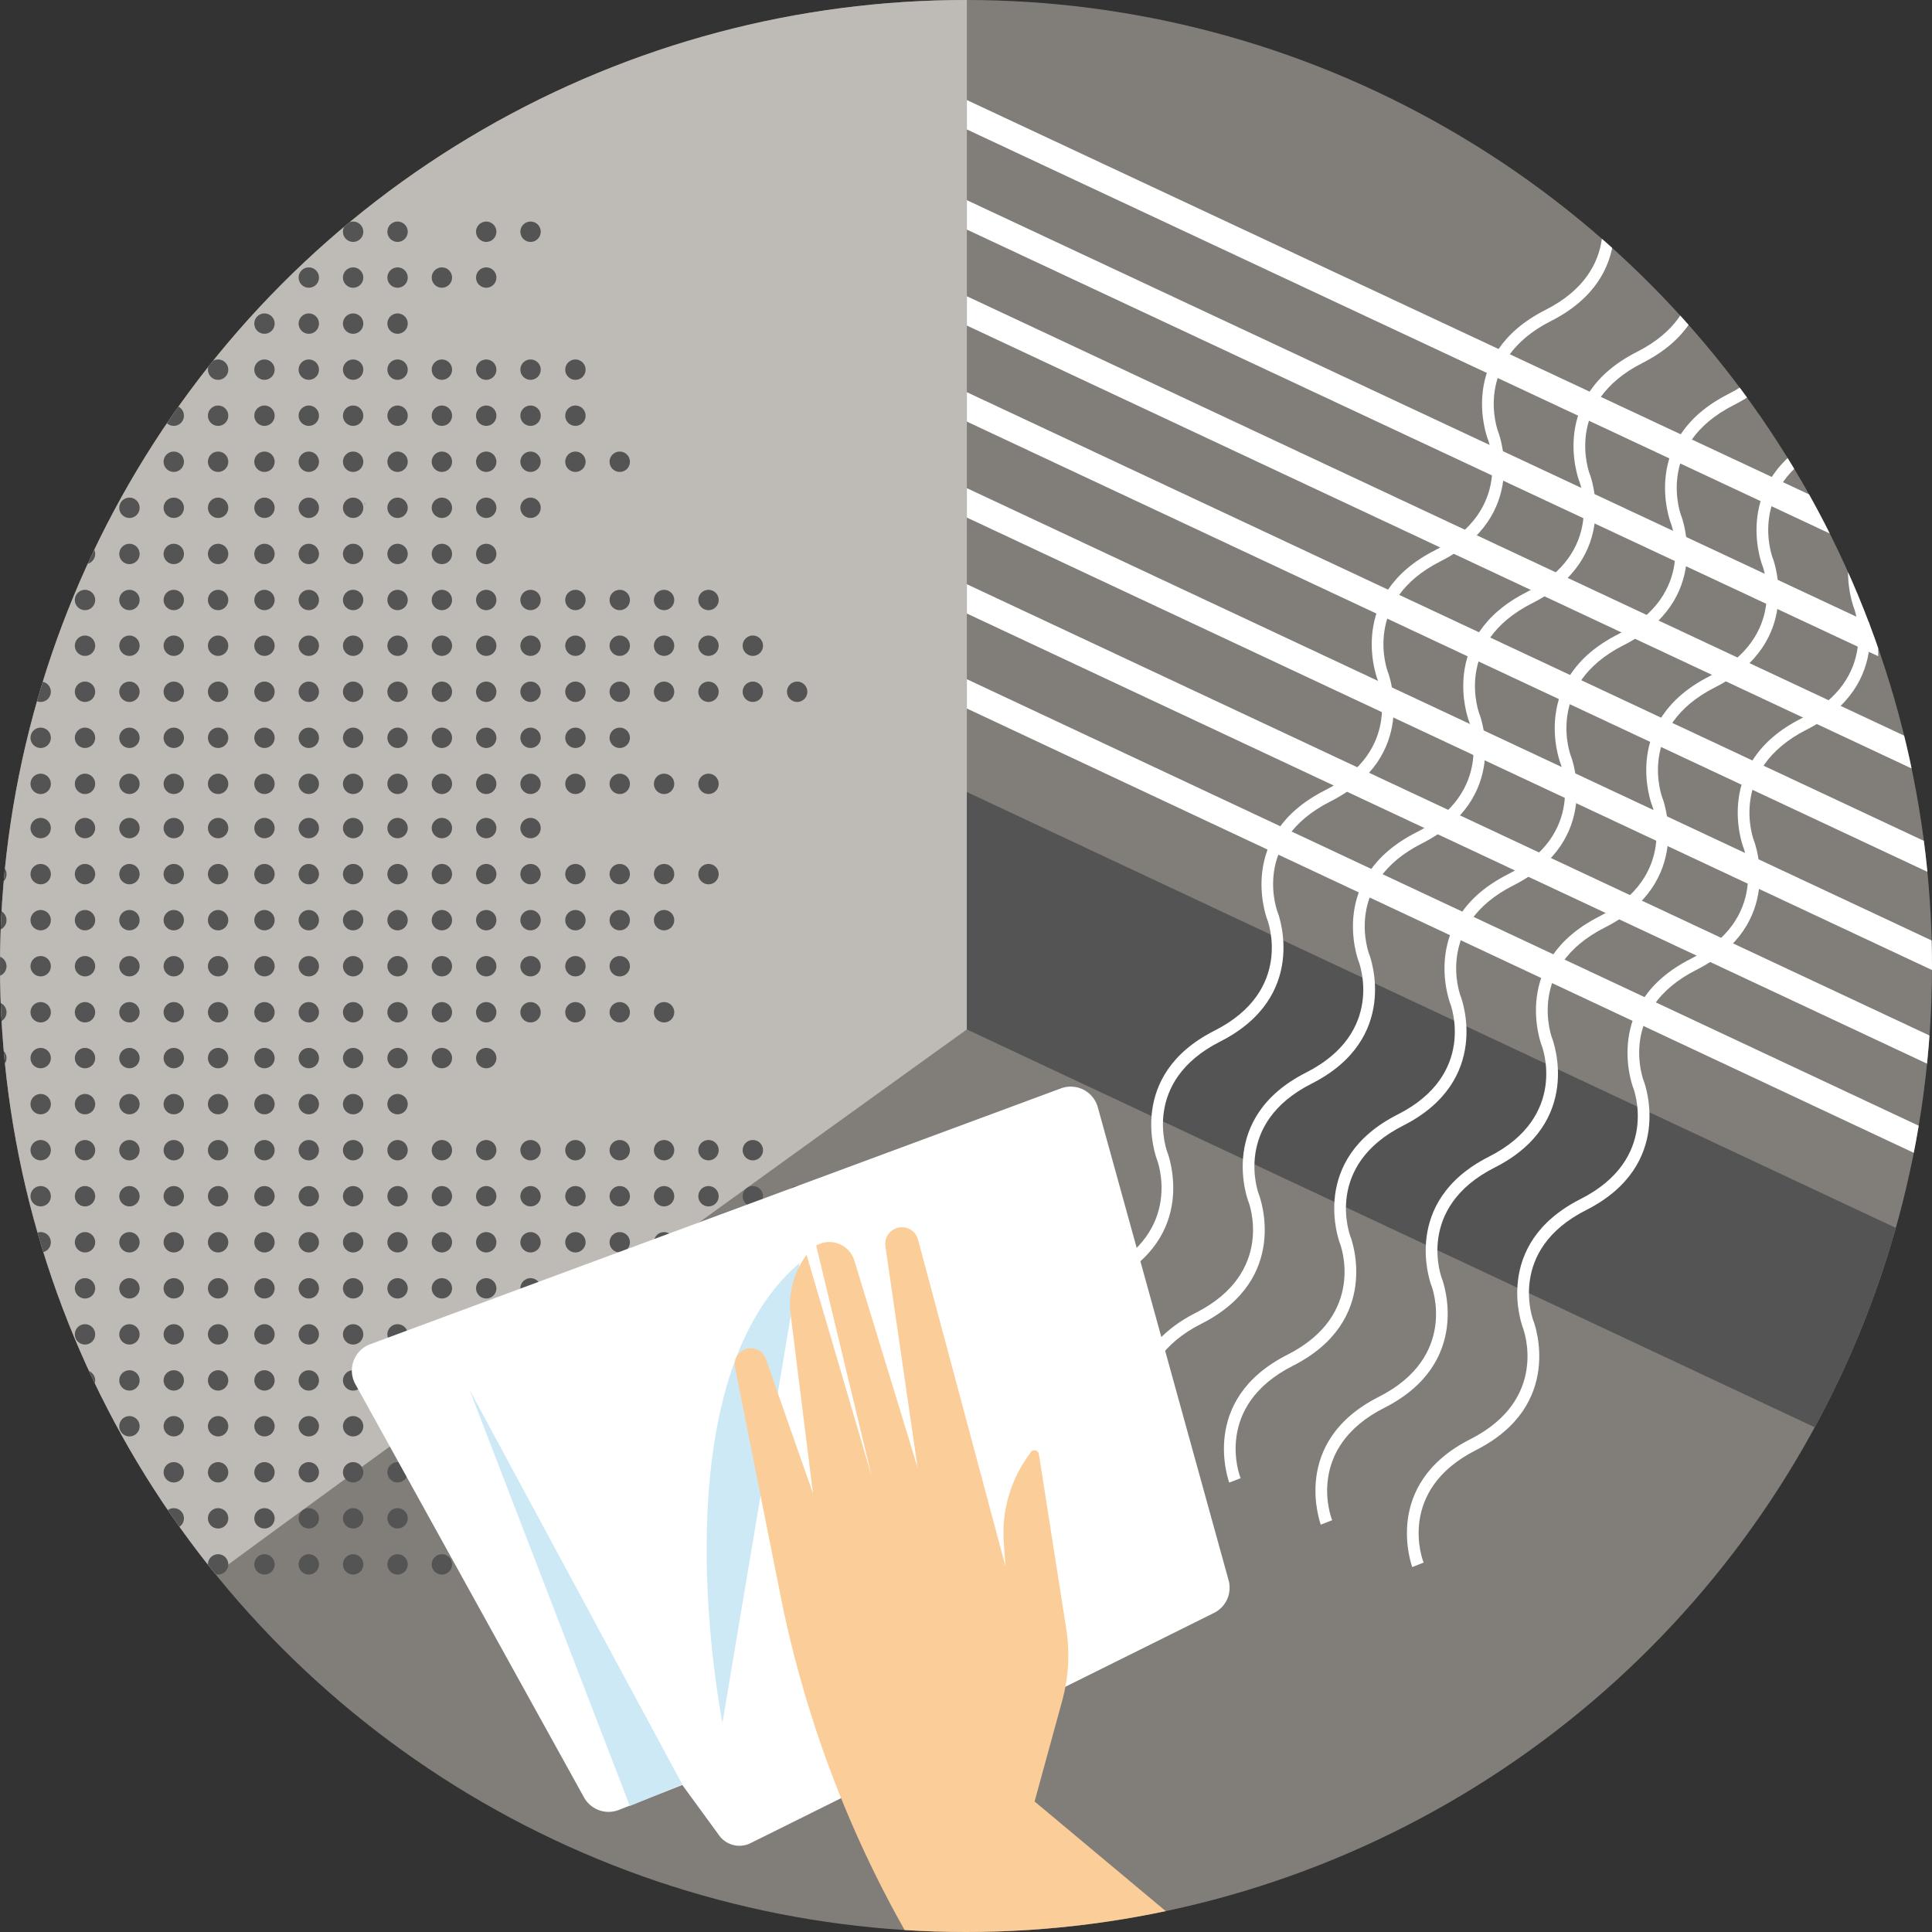 <svg id="Livello_1" data-name="Livello 1" xmlns="http://www.w3.org/2000/svg" xmlns:xlink="http://www.w3.org/1999/xlink" viewBox="0 0 180 180"><rect x="0" y="0" width="180" height="180" fill="#333333" stroke="none"/><defs><style>.cls-1{fill:none;}.cls-2{clip-path:url(#clip-path);}.cls-3{fill:#817e7a;}.cls-4{clip-path:url(#clip-path-2);}.cls-5{fill:#bebab5;}.cls-6{fill:#fff;}.cls-7{fill:#29566e;}.cls-8{fill:#545454;}.cls-9{fill:#cde9f6;}.cls-10{fill:#fbcd99;}.cls-11{clip-path:url(#clip-path-3);}</style><clipPath id="clip-path"><circle class="cls-1" cx="90" cy="90" r="90"/></clipPath><clipPath id="clip-path-2"><path class="cls-1" d="M87.7,179.81a90,90,0,1,1,90-90"/></clipPath><clipPath id="clip-path-3"><circle class="cls-1" cx="295" cy="90" r="90"/></clipPath></defs><title>Tavola disegno 6</title><g class="cls-2"><circle class="cls-3" cx="90" cy="90" r="90"/><g class="cls-4"><path class="cls-5" d="M90.08-6.57V95.91S-3.31,163-2.74,164-11.95,3.75-11.95,3.75Z"/></g><polygon class="cls-6" points="90.08 63.28 179.1 105.04 179.1 107.78 90.08 66.01 90.08 63.28"/><polygon class="cls-6" points="90.08 54.43 188.69 100.66 188.69 103.39 90.08 57.16 90.08 54.43"/><polygon class="cls-6" points="90.08 45.48 188.69 91.71 188.69 94.45 90.08 48.22 90.08 45.48"/><polygon class="cls-6" points="90.08 36.54 188.69 82.77 188.69 85.5 90.08 39.28 90.08 36.54"/><polygon class="cls-6" points="90.08 27.6 188.69 73.83 188.69 76.56 90.08 30.33 90.08 27.6"/><polygon class="cls-6" points="90.08 18.65 174.99 58.41 174.99 61.14 90.08 21.39 90.08 18.65"/><polygon class="cls-6" points="90.08 9.32 174.99 49.08 174.99 51.82 90.08 12.06 90.08 9.32"/><polygon class="cls-7" points="33.96 46.86 33.97 46.94 33.98 46.85 33.96 46.86"/><polygon class="cls-7" points="33.96 46.85 33.96 46.86 33.98 46.85 33.96 46.85"/><polygon class="cls-7" points="33.98 47.02 34 47.01 33.99 46.94 33.98 47.02"/><polygon class="cls-7" points="33.98 46.85 33.97 46.94 33.98 47.02 33.99 46.94 33.98 46.85"/><polygon class="cls-7" points="34 47.02 34 47.01 33.98 47.02 34 47.02"/><polygon class="cls-8" points="90.08 73.79 179.1 115.56 179.1 137.68 90.08 95.91 90.08 73.79"/><path class="cls-6" d="M97.47,130.31c0-.08-2.9-7.71,5.42-11.91,7.36-3.73,5-10.2,4.86-10.47,0-.08-2.91-7.71,5.41-11.91,7.37-3.73,5-10.2,4.86-10.47,0-.08-2.9-7.7,5.41-11.91,7.37-3.73,5-10.2,4.86-10.47,0-.07-2.9-7.7,5.42-11.91,7.36-3.73,5-10.19,4.86-10.47,0-.07-2.91-7.7,5.41-11.91,7.37-3.73,5-10.19,4.86-10.47,0-.07-2.9-7.7,5.41-11.91,7.37-3.72,5-10.19,4.86-10.46,0-.08-2.9-7.71,5.42-11.92,7.36-3.72,5-10.19,4.86-10.46,0-.08-2.91-7.71,5.41-11.91,7.39-3.74,5-10.2,4.86-10.47l1.07-.42c0,.08,2.9,7.7-5.41,11.91-7.37,3.73-5,10.2-4.86,10.47,0,.08,2.9,7.7-5.42,11.91-7.36,3.73-5,10.2-4.86,10.47,0,.07,2.91,7.7-5.41,11.91-7.37,3.73-5,10.19-4.86,10.47,0,.07,2.9,7.7-5.41,11.91-7.37,3.73-5,10.19-4.86,10.47,0,.07,2.9,7.7-5.42,11.91-7.36,3.72-5,10.19-4.86,10.46,0,.08,2.91,7.71-5.41,11.92-7.39,3.74-5,10.19-4.86,10.46,0,.08,2.9,7.7-5.41,11.91-7.37,3.73-5,10.2-4.86,10.47,0,.08,2.9,7.7-5.41,11.91-7.37,3.73-5,10.2-4.86,10.47Z"/><path class="cls-6" d="M106,134.22c0-.08-2.9-7.7,5.41-11.91,7.37-3.73,5-10.2,4.86-10.47,0-.07-2.9-7.7,5.41-11.91,7.37-3.73,5-10.19,4.86-10.47,0-.07-2.9-7.7,5.42-11.91,7.36-3.73,5-10.19,4.86-10.47,0-.07-2.91-7.7,5.41-11.91,7.37-3.72,5-10.19,4.86-10.46,0-.08-2.9-7.71,5.41-11.92,7.37-3.72,5-10.19,4.86-10.46,0-.08-2.9-7.71,5.42-11.91,7.36-3.73,5-10.2,4.86-10.47,0-.08-2.91-7.7,5.41-11.91,7.37-3.73,5-10.2,4.86-10.47,0-.07-2.9-7.7,5.41-11.91,7.37-3.73,5-10.19,4.86-10.47l1.07-.42c0,.08,2.91,7.71-5.41,11.92-7.36,3.72-5,10.19-4.86,10.46,0,.08,2.9,7.71-5.41,11.91-7.37,3.73-5,10.2-4.86,10.47,0,.08,2.9,7.71-5.41,11.91-7.37,3.73-5,10.2-4.86,10.47,0,.08,2.9,7.7-5.42,11.91-7.36,3.73-5,10.2-4.86,10.47,0,.07,2.91,7.7-5.41,11.91-7.37,3.73-5,10.19-4.86,10.47,0,.07,2.9,7.7-5.41,11.91-7.37,3.72-5,10.19-4.86,10.47,0,.07,2.9,7.7-5.42,11.91-7.36,3.72-5,10.19-4.86,10.46,0,.08,2.91,7.71-5.41,11.91-7.39,3.74-5,10.2-4.86,10.47Z"/><path class="cls-6" d="M114.52,138.13c0-.07-2.9-7.7,5.42-11.91,7.36-3.73,5-10.19,4.86-10.47,0-.07-2.91-7.7,5.41-11.91,7.37-3.72,5-10.19,4.86-10.46,0-.08-2.9-7.71,5.41-11.92,7.37-3.72,5-10.19,4.86-10.46,0-.08-2.9-7.71,5.42-11.91,7.36-3.73,5-10.2,4.86-10.47,0-.08-2.91-7.7,5.41-11.91,7.37-3.73,5-10.2,4.86-10.47,0-.07-2.9-7.7,5.41-11.91,7.37-3.73,5-10.19,4.86-10.47,0-.07-2.9-7.7,5.41-11.91,7.37-3.73,5-10.19,4.86-10.47,0-.07-2.9-7.7,5.42-11.91,7.36-3.72,5-10.19,4.86-10.46l1.07-.42c0,.07,2.9,7.7-5.41,11.91-7.4,3.74-5,10.19-4.86,10.47,0,.07,2.9,7.7-5.42,11.91-7.36,3.73-5,10.19-4.86,10.46,0,.08,2.91,7.71-5.41,11.92-7.37,3.72-5,10.19-4.86,10.46,0,.08,2.9,7.71-5.41,11.91-7.37,3.73-5,10.2-4.86,10.47,0,.08,2.9,7.71-5.42,11.91-7.36,3.73-5,10.2-4.86,10.47,0,.07,2.91,7.7-5.41,11.91-7.37,3.73-5,10.19-4.86,10.47,0,.07,2.9,7.7-5.41,11.91-7.37,3.73-5,10.19-4.86,10.47,0,.07,2.9,7.7-5.42,11.91-7.36,3.73-5,10.19-4.86,10.47Z"/><path class="cls-6" d="M123.05,142.05c0-.08-2.91-7.71,5.41-11.91,7.37-3.73,5-10.2,4.86-10.47,0-.08-2.9-7.71,5.41-11.91,7.37-3.73,5-10.2,4.86-10.47,0-.08-2.9-7.7,5.42-11.91,7.36-3.73,5-10.2,4.86-10.47,0-.07-2.91-7.7,5.41-11.91,7.37-3.73,5-10.19,4.86-10.47,0-.07-2.9-7.7,5.41-11.91,7.37-3.73,5-10.19,4.86-10.47,0-.07-2.9-7.7,5.42-11.91,7.36-3.72,5-10.19,4.86-10.46,0-.08-2.91-7.71,5.41-11.92,7.37-3.72,5-10.19,4.86-10.46,0-.08-2.9-7.7,5.41-11.91,7.37-3.73,5-10.2,4.86-10.47l1.07-.42c0,.08,2.91,7.7-5.41,11.91-7.37,3.73-5,10.2-4.86,10.47,0,.08,2.9,7.7-5.41,11.91-7.37,3.73-5,10.2-4.86,10.47,0,.07,2.9,7.7-5.42,11.91-7.36,3.73-5,10.19-4.86,10.47,0,.07,2.91,7.7-5.41,11.91-7.36,3.73-5,10.19-4.86,10.47,0,.07,2.9,7.7-5.41,11.91-7.37,3.72-5,10.19-4.86,10.46,0,.08,2.9,7.71-5.41,11.92-7.37,3.72-5,10.19-4.87,10.46,0,.08,2.91,7.71-5.41,11.91-7.36,3.73-5,10.2-4.86,10.47,0,.08,2.9,7.7-5.41,11.91-7.37,3.73-5,10.2-4.86,10.47Z"/><path class="cls-6" d="M131.57,146c0-.08-2.9-7.7,5.41-11.91,7.37-3.73,5-10.2,4.87-10.47,0-.07-2.91-7.7,5.41-11.91,7.36-3.73,5-10.19,4.86-10.47,0-.07-2.9-7.7,5.41-11.91,7.37-3.73,5-10.19,4.86-10.47,0-.07-2.9-7.7,5.41-11.91,7.4-3.74,5-10.19,4.87-10.46,0-.08-2.91-7.71,5.41-11.92,7.36-3.72,5-10.19,4.86-10.46,0-.08-2.9-7.71,5.41-11.91,7.37-3.73,5-10.2,4.86-10.47,0-.08-2.9-7.7,5.41-11.91,7.37-3.73,5-10.2,4.86-10.47,0-.07-2.9-7.7,5.42-11.91,7.36-3.73,5-10.19,4.86-10.47l1.07-.42c0,.08,2.9,7.71-5.41,11.92-7.37,3.72-5,10.19-4.86,10.46,0,.08,2.9,7.71-5.42,11.91-7.36,3.73-5,10.2-4.86,10.47,0,.08,2.9,7.71-5.41,11.91-7.37,3.73-5,10.2-4.86,10.47,0,.08,2.9,7.7-5.41,11.91-7.4,3.74-5,10.19-4.86,10.47,0,.07,2.9,7.7-5.42,11.91-7.36,3.73-5,10.19-4.86,10.47,0,.07,2.91,7.7-5.41,11.91-7.37,3.73-5,10.19-4.86,10.47,0,.07,2.9,7.7-5.41,11.91-7.37,3.72-5,10.19-4.86,10.46,0,.08,2.9,7.71-5.42,11.91-7.36,3.73-5,10.2-4.86,10.47Z"/><circle class="cls-8" cx="-0.34" cy="55.9" r="0.95"/><circle class="cls-8" cx="-0.34" cy="51.61" r="0.95"/><circle class="cls-8" cx="-0.34" cy="47.31" r="0.95"/><circle class="cls-8" cx="-0.34" cy="43.02" r="0.95"/><circle class="cls-8" cx="-0.34" cy="38.73" r="0.95"/><circle class="cls-8" cx="3.79" cy="55.9" r="0.95"/><circle class="cls-8" cx="3.79" cy="51.61" r="0.95"/><circle class="cls-8" cx="3.79" cy="47.31" r="0.95"/><circle class="cls-8" cx="3.79" cy="43.02" r="0.95"/><circle class="cls-8" cx="3.79" cy="38.73" r="0.95"/><circle class="cls-8" cx="7.92" cy="55.9" r="0.95"/><circle class="cls-8" cx="7.92" cy="51.61" r="0.95"/><circle class="cls-8" cx="7.92" cy="47.31" r="0.95"/><circle class="cls-8" cx="7.92" cy="43.02" r="0.95"/><circle class="cls-8" cx="7.92" cy="38.73" r="0.95"/><circle class="cls-8" cx="12.06" cy="55.9" r="0.95"/><circle class="cls-8" cx="12.06" cy="51.61" r="0.95"/><circle class="cls-8" cx="12.06" cy="47.31" r="0.95"/><circle class="cls-8" cx="12.06" cy="43.02" r="0.95"/><circle class="cls-8" cx="12.06" cy="38.73" r="0.95"/><circle class="cls-8" cx="16.19" cy="55.9" r="0.95"/><circle class="cls-8" cx="16.19" cy="51.61" r="0.95"/><circle class="cls-8" cx="16.19" cy="47.31" r="0.95"/><circle class="cls-8" cx="16.19" cy="43.02" r="0.95"/><circle class="cls-8" cx="16.19" cy="38.73" r="0.95"/><circle class="cls-8" cx="20.32" cy="55.9" r="0.95"/><circle class="cls-8" cx="20.32" cy="51.61" r="0.95"/><circle class="cls-8" cx="20.32" cy="47.31" r="0.95"/><circle class="cls-8" cx="20.32" cy="43.02" r="0.95"/><circle class="cls-8" cx="20.32" cy="38.73" r="0.95"/><circle class="cls-8" cx="-0.34" cy="73.03" r="0.95"/><circle class="cls-8" cx="-0.34" cy="68.74" r="0.95"/><circle class="cls-8" cx="-0.34" cy="64.45" r="0.95"/><circle class="cls-8" cx="-0.34" cy="60.16" r="0.95"/><circle class="cls-8" cx="3.79" cy="73.03" r="0.95"/><circle class="cls-8" cx="3.79" cy="68.74" r="0.95"/><circle class="cls-8" cx="3.79" cy="64.45" r="0.95"/><circle class="cls-8" cx="3.79" cy="60.16" r="0.95"/><circle class="cls-8" cx="7.92" cy="73.03" r="0.95"/><circle class="cls-8" cx="7.92" cy="68.74" r="0.95"/><circle class="cls-8" cx="7.92" cy="64.45" r="0.95"/><circle class="cls-8" cx="7.92" cy="60.16" r="0.95"/><circle class="cls-8" cx="12.06" cy="73.03" r="0.95"/><circle class="cls-8" cx="12.06" cy="68.74" r="0.95"/><circle class="cls-8" cx="12.06" cy="64.45" r="0.95"/><circle class="cls-8" cx="12.06" cy="60.16" r="0.95"/><circle class="cls-8" cx="16.19" cy="73.03" r="0.95"/><circle class="cls-8" cx="16.19" cy="68.74" r="0.95"/><circle class="cls-8" cx="16.19" cy="64.45" r="0.95"/><circle class="cls-8" cx="16.19" cy="60.16" r="0.95"/><circle class="cls-8" cx="20.32" cy="73.03" r="0.95"/><circle class="cls-8" cx="20.32" cy="68.74" r="0.95"/><circle class="cls-8" cx="20.32" cy="64.45" r="0.95"/><circle class="cls-8" cx="20.32" cy="60.16" r="0.95"/><circle class="cls-8" cx="-0.34" cy="21.59" r="0.95"/><circle class="cls-8" cx="-0.34" cy="17.3" r="0.95"/><circle class="cls-8" cx="-0.34" cy="13.01" r="0.95"/><circle class="cls-8" cx="-0.34" cy="8.72" r="0.95"/><circle class="cls-8" cx="-0.34" cy="4.43" r="0.95"/><circle class="cls-8" cx="3.79" cy="21.59" r="0.95"/><circle class="cls-8" cx="3.79" cy="17.3" r="0.95"/><circle class="cls-8" cx="3.79" cy="13.01" r="0.95"/><circle class="cls-8" cx="3.79" cy="8.72" r="0.95"/><circle class="cls-8" cx="3.79" cy="4.43" r="0.95"/><circle class="cls-8" cx="7.92" cy="21.59" r="0.95"/><circle class="cls-8" cx="7.92" cy="17.3" r="0.95"/><circle class="cls-8" cx="7.92" cy="13.01" r="0.95"/><circle class="cls-8" cx="7.92" cy="8.72" r="0.95"/><circle class="cls-8" cx="7.92" cy="4.43" r="0.95"/><circle class="cls-8" cx="12.06" cy="21.59" r="0.95"/><circle class="cls-8" cx="12.06" cy="17.3" r="0.95"/><circle class="cls-8" cx="12.06" cy="13.01" r="0.95"/><circle class="cls-8" cx="12.06" cy="8.72" r="0.95"/><circle class="cls-8" cx="12.06" cy="4.43" r="0.95"/><circle class="cls-8" cx="16.19" cy="21.59" r="0.95"/><circle class="cls-8" cx="16.19" cy="17.3" r="0.95"/><circle class="cls-8" cx="16.19" cy="13.01" r="0.95"/><circle class="cls-8" cx="16.19" cy="8.72" r="0.95"/><circle class="cls-8" cx="16.19" cy="4.43" r="0.95"/><circle class="cls-8" cx="20.32" cy="21.59" r="0.95"/><circle class="cls-8" cx="20.32" cy="17.3" r="0.95"/><circle class="cls-8" cx="20.32" cy="13.01" r="0.95"/><circle class="cls-8" cx="20.32" cy="8.72" r="0.95"/><circle class="cls-8" cx="20.32" cy="4.43" r="0.95"/><circle class="cls-8" cx="-0.34" cy="34.44" r="0.95"/><circle class="cls-8" cx="-0.34" cy="30.15" r="0.95"/><circle class="cls-8" cx="-0.34" cy="25.86" r="0.95"/><circle class="cls-8" cx="3.79" cy="34.44" r="0.95"/><circle class="cls-8" cx="3.79" cy="30.15" r="0.95"/><circle class="cls-8" cx="3.79" cy="25.86" r="0.95"/><circle class="cls-8" cx="7.92" cy="34.44" r="0.95"/><circle class="cls-8" cx="7.92" cy="30.15" r="0.95"/><circle class="cls-8" cx="7.92" cy="25.86" r="0.95"/><circle class="cls-8" cx="12.06" cy="34.44" r="0.95"/><circle class="cls-8" cx="12.06" cy="30.15" r="0.95"/><circle class="cls-8" cx="12.06" cy="25.86" r="0.95"/><circle class="cls-8" cx="16.19" cy="34.44" r="0.95"/><circle class="cls-8" cx="16.19" cy="30.15" r="0.95"/><circle class="cls-8" cx="16.19" cy="25.86" r="0.95"/><circle class="cls-8" cx="20.32" cy="34.44" r="0.95"/><circle class="cls-8" cx="20.32" cy="30.15" r="0.95"/><circle class="cls-8" cx="20.32" cy="25.86" r="0.95"/><circle class="cls-8" cx="24.64" cy="55.9" r="0.95"/><circle class="cls-8" cx="24.64" cy="51.61" r="0.95"/><circle class="cls-8" cx="24.64" cy="47.31" r="0.95"/><circle class="cls-8" cx="24.64" cy="43.02" r="0.95"/><circle class="cls-8" cx="24.64" cy="38.73" r="0.95"/><circle class="cls-8" cx="28.77" cy="55.9" r="0.95"/><circle class="cls-8" cx="28.77" cy="51.61" r="0.95"/><circle class="cls-8" cx="28.77" cy="47.31" r="0.95"/><circle class="cls-8" cx="28.77" cy="43.02" r="0.95"/><circle class="cls-8" cx="28.77" cy="38.73" r="0.95"/><circle class="cls-8" cx="32.9" cy="55.9" r="0.95"/><circle class="cls-8" cx="32.9" cy="51.61" r="0.95"/><circle class="cls-8" cx="32.9" cy="47.31" r="0.95"/><circle class="cls-8" cx="32.9" cy="43.02" r="0.95"/><circle class="cls-8" cx="32.9" cy="38.73" r="0.95"/><circle class="cls-8" cx="37.04" cy="55.9" r="0.95"/><circle class="cls-8" cx="37.04" cy="51.61" r="0.95"/><circle class="cls-8" cx="37.04" cy="47.31" r="0.95"/><circle class="cls-8" cx="37.04" cy="43.02" r="0.95"/><circle class="cls-8" cx="37.04" cy="38.73" r="0.95"/><circle class="cls-8" cx="41.17" cy="55.9" r="0.95"/><circle class="cls-8" cx="41.17" cy="51.61" r="0.95"/><circle class="cls-8" cx="41.17" cy="47.31" r="0.95"/><circle class="cls-8" cx="41.17" cy="43.02" r="0.95"/><circle class="cls-8" cx="41.17" cy="38.73" r="0.95"/><circle class="cls-8" cx="45.3" cy="55.9" r="0.95"/><circle class="cls-8" cx="45.3" cy="51.61" r="0.95"/><circle class="cls-8" cx="45.3" cy="47.31" r="0.95"/><circle class="cls-8" cx="45.3" cy="43.02" r="0.95"/><circle class="cls-8" cx="45.3" cy="38.73" r="0.95"/><circle class="cls-8" cx="49.43" cy="55.9" r="0.95"/><circle class="cls-8" cx="49.43" cy="47.31" r="0.95"/><circle class="cls-8" cx="49.43" cy="43.02" r="0.95"/><circle class="cls-8" cx="49.43" cy="38.73" r="0.95"/><circle class="cls-8" cx="24.64" cy="73.03" r="0.95"/><circle class="cls-8" cx="24.64" cy="68.74" r="0.95"/><circle class="cls-8" cx="24.64" cy="64.45" r="0.95"/><circle class="cls-8" cx="24.64" cy="60.16" r="0.95"/><circle class="cls-8" cx="28.77" cy="73.03" r="0.95"/><circle class="cls-8" cx="28.77" cy="68.74" r="0.95"/><circle class="cls-8" cx="28.77" cy="64.45" r="0.95"/><circle class="cls-8" cx="28.77" cy="60.16" r="0.95"/><circle class="cls-8" cx="32.9" cy="73.03" r="0.95"/><circle class="cls-8" cx="32.9" cy="68.74" r="0.95"/><circle class="cls-8" cx="32.9" cy="64.45" r="0.95"/><circle class="cls-8" cx="32.9" cy="60.16" r="0.95"/><circle class="cls-8" cx="37.04" cy="73.03" r="0.95"/><circle class="cls-8" cx="37.04" cy="68.74" r="0.95"/><circle class="cls-8" cx="37.04" cy="64.45" r="0.95"/><circle class="cls-8" cx="37.04" cy="60.16" r="0.95"/><circle class="cls-8" cx="41.17" cy="73.03" r="0.95"/><circle class="cls-8" cx="41.17" cy="68.74" r="0.95"/><circle class="cls-8" cx="41.17" cy="64.45" r="0.95"/><circle class="cls-8" cx="41.17" cy="60.16" r="0.95"/><circle class="cls-8" cx="45.3" cy="73.03" r="0.95"/><circle class="cls-8" cx="45.3" cy="68.74" r="0.95"/><circle class="cls-8" cx="45.3" cy="64.45" r="0.95"/><circle class="cls-8" cx="45.3" cy="60.16" r="0.95"/><circle class="cls-8" cx="49.43" cy="73.03" r="0.95"/><circle class="cls-8" cx="49.43" cy="68.74" r="0.95"/><circle class="cls-8" cx="49.43" cy="64.45" r="0.95"/><circle class="cls-8" cx="49.43" cy="60.16" r="0.95"/><circle class="cls-8" cx="53.61" cy="55.9" r="0.95"/><circle class="cls-8" cx="53.61" cy="43.02" r="0.95"/><circle class="cls-8" cx="53.61" cy="38.73" r="0.95"/><circle class="cls-8" cx="57.74" cy="55.9" r="0.95"/><circle class="cls-8" cx="57.74" cy="43.02" r="0.95"/><circle class="cls-8" cx="61.87" cy="55.9" r="0.95"/><circle class="cls-8" cx="66.01" cy="55.9" r="0.95"/><circle class="cls-8" cx="53.61" cy="73.03" r="0.95"/><circle class="cls-8" cx="53.61" cy="68.74" r="0.95"/><circle class="cls-8" cx="53.61" cy="64.45" r="0.95"/><circle class="cls-8" cx="53.61" cy="60.16" r="0.95"/><circle class="cls-8" cx="57.74" cy="73.03" r="0.95"/><circle class="cls-8" cx="57.74" cy="68.74" r="0.95"/><circle class="cls-8" cx="57.74" cy="64.45" r="0.95"/><circle class="cls-8" cx="57.74" cy="60.16" r="0.95"/><circle class="cls-8" cx="61.87" cy="73.03" r="0.95"/><circle class="cls-8" cx="61.87" cy="64.45" r="0.95"/><circle class="cls-8" cx="61.87" cy="60.16" r="0.95"/><circle class="cls-8" cx="66.01" cy="73.03" r="0.95"/><circle class="cls-8" cx="66.01" cy="64.45" r="0.95"/><circle class="cls-8" cx="66.01" cy="60.16" r="0.95"/><circle class="cls-8" cx="70.14" cy="64.45" r="0.95"/><circle class="cls-8" cx="70.14" cy="60.16" r="0.95"/><circle class="cls-8" cx="74.27" cy="64.45" r="0.95"/><circle class="cls-8" cx="24.64" cy="21.59" r="0.95"/><circle class="cls-8" cx="24.64" cy="17.3" r="0.95"/><circle class="cls-8" cx="24.64" cy="13.01" r="0.95"/><circle class="cls-8" cx="24.64" cy="8.72" r="0.95"/><circle class="cls-8" cx="24.64" cy="4.43" r="0.95"/><circle class="cls-8" cx="28.77" cy="21.59" r="0.95"/><circle class="cls-8" cx="28.77" cy="17.3" r="0.95"/><circle class="cls-8" cx="28.77" cy="13.01" r="0.95"/><circle class="cls-8" cx="28.77" cy="8.72" r="0.95"/><circle class="cls-8" cx="28.77" cy="4.43" r="0.95"/><circle class="cls-8" cx="32.9" cy="21.59" r="0.95"/><circle class="cls-8" cx="37.04" cy="21.59" r="0.95"/><circle class="cls-8" cx="45.3" cy="21.59" r="0.95"/><circle class="cls-8" cx="49.43" cy="21.59" r="0.95"/><circle class="cls-8" cx="24.64" cy="34.44" r="0.95"/><circle class="cls-8" cx="24.64" cy="30.15" r="0.95"/><circle class="cls-8" cx="24.64" cy="25.86" r="0.95"/><circle class="cls-8" cx="28.77" cy="34.44" r="0.95"/><circle class="cls-8" cx="28.77" cy="30.15" r="0.95"/><circle class="cls-8" cx="28.77" cy="25.86" r="0.95"/><circle class="cls-8" cx="32.9" cy="34.44" r="0.95"/><circle class="cls-8" cx="32.9" cy="30.15" r="0.95"/><circle class="cls-8" cx="32.9" cy="25.86" r="0.95"/><circle class="cls-8" cx="37.04" cy="34.44" r="0.95"/><circle class="cls-8" cx="37.04" cy="30.15" r="0.95"/><circle class="cls-8" cx="37.04" cy="25.86" r="0.95"/><circle class="cls-8" cx="41.17" cy="34.44" r="0.95"/><circle class="cls-8" cx="41.17" cy="25.86" r="0.95"/><circle class="cls-8" cx="45.3" cy="34.44" r="0.95"/><circle class="cls-8" cx="45.3" cy="25.86" r="0.95"/><circle class="cls-8" cx="49.43" cy="34.44" r="0.95"/><circle class="cls-8" cx="53.61" cy="34.44" r="0.95"/><circle class="cls-8" cx="-0.34" cy="128.61" r="0.95"/><circle class="cls-8" cx="-0.34" cy="124.32" r="0.95"/><circle class="cls-8" cx="-0.34" cy="120.03" r="0.95"/><circle class="cls-8" cx="-0.34" cy="115.74" r="0.95"/><circle class="cls-8" cx="-0.34" cy="111.45" r="0.95"/><circle class="cls-8" cx="3.79" cy="128.61" r="0.95"/><circle class="cls-8" cx="3.79" cy="124.32" r="0.95"/><circle class="cls-8" cx="3.79" cy="120.03" r="0.95"/><circle class="cls-8" cx="3.79" cy="115.74" r="0.95"/><circle class="cls-8" cx="3.79" cy="111.45" r="0.95"/><circle class="cls-8" cx="7.92" cy="128.61" r="0.95"/><circle class="cls-8" cx="7.92" cy="124.32" r="0.95"/><circle class="cls-8" cx="7.92" cy="120.03" r="0.95"/><circle class="cls-8" cx="7.92" cy="115.74" r="0.95"/><circle class="cls-8" cx="7.92" cy="111.45" r="0.95"/><circle class="cls-8" cx="12.06" cy="128.61" r="0.95"/><circle class="cls-8" cx="12.06" cy="124.32" r="0.95"/><circle class="cls-8" cx="12.06" cy="120.03" r="0.95"/><circle class="cls-8" cx="12.06" cy="115.74" r="0.95"/><circle class="cls-8" cx="12.06" cy="111.45" r="0.95"/><circle class="cls-8" cx="16.19" cy="128.61" r="0.95"/><circle class="cls-8" cx="16.19" cy="124.32" r="0.95"/><circle class="cls-8" cx="16.19" cy="120.03" r="0.95"/><circle class="cls-8" cx="16.19" cy="115.74" r="0.95"/><circle class="cls-8" cx="16.19" cy="111.45" r="0.95"/><circle class="cls-8" cx="20.32" cy="128.61" r="0.95"/><circle class="cls-8" cx="20.32" cy="124.32" r="0.95"/><circle class="cls-8" cx="20.32" cy="120.03" r="0.95"/><circle class="cls-8" cx="20.32" cy="115.74" r="0.95"/><circle class="cls-8" cx="20.32" cy="111.45" r="0.95"/><circle class="cls-8" cx="-0.34" cy="145.75" r="0.95"/><circle class="cls-8" cx="-0.34" cy="141.46" r="0.95"/><circle class="cls-8" cx="-0.34" cy="137.17" r="0.95"/><circle class="cls-8" cx="-0.34" cy="132.88" r="0.95"/><circle class="cls-8" cx="3.79" cy="145.75" r="0.95"/><circle class="cls-8" cx="3.79" cy="141.46" r="0.95"/><circle class="cls-8" cx="3.79" cy="137.17" r="0.95"/><circle class="cls-8" cx="3.79" cy="132.88" r="0.95"/><circle class="cls-8" cx="7.92" cy="145.75" r="0.95"/><circle class="cls-8" cx="7.92" cy="141.46" r="0.95"/><circle class="cls-8" cx="7.92" cy="137.17" r="0.95"/><circle class="cls-8" cx="7.92" cy="132.88" r="0.95"/><circle class="cls-8" cx="12.06" cy="145.75" r="0.95"/><circle class="cls-8" cx="12.06" cy="141.46" r="0.95"/><circle class="cls-8" cx="12.06" cy="137.17" r="0.95"/><circle class="cls-8" cx="12.06" cy="132.88" r="0.95"/><circle class="cls-8" cx="16.19" cy="145.75" r="0.95"/><circle class="cls-8" cx="16.19" cy="141.46" r="0.95"/><circle class="cls-8" cx="16.19" cy="137.17" r="0.95"/><circle class="cls-8" cx="16.19" cy="132.88" r="0.95"/><circle class="cls-8" cx="20.32" cy="145.75" r="0.95"/><circle class="cls-8" cx="20.32" cy="141.46" r="0.95"/><circle class="cls-8" cx="20.32" cy="137.17" r="0.95"/><circle class="cls-8" cx="20.32" cy="132.88" r="0.95"/><circle class="cls-8" cx="-0.34" cy="94.31" r="0.95"/><circle class="cls-8" cx="-0.34" cy="90.02" r="0.95"/><circle class="cls-8" cx="-0.34" cy="85.73" r="0.95"/><circle class="cls-8" cx="-0.34" cy="81.44" r="0.95"/><circle class="cls-8" cx="-0.34" cy="77.15" r="0.95"/><circle class="cls-8" cx="3.79" cy="94.31" r="0.95"/><circle class="cls-8" cx="3.79" cy="90.02" r="0.95"/><circle class="cls-8" cx="3.79" cy="85.73" r="0.95"/><circle class="cls-8" cx="3.79" cy="81.44" r="0.95"/><circle class="cls-8" cx="3.79" cy="77.15" r="0.95"/><circle class="cls-8" cx="7.92" cy="94.31" r="0.95"/><circle class="cls-8" cx="7.92" cy="90.02" r="0.95"/><circle class="cls-8" cx="7.92" cy="85.73" r="0.95"/><circle class="cls-8" cx="7.92" cy="81.44" r="0.95"/><circle class="cls-8" cx="7.92" cy="77.15" r="0.95"/><circle class="cls-8" cx="12.06" cy="94.31" r="0.95"/><circle class="cls-8" cx="12.06" cy="90.02" r="0.95"/><circle class="cls-8" cx="12.06" cy="85.73" r="0.95"/><circle class="cls-8" cx="12.06" cy="81.44" r="0.95"/><circle class="cls-8" cx="12.06" cy="77.15" r="0.95"/><circle class="cls-8" cx="16.19" cy="94.31" r="0.95"/><circle class="cls-8" cx="16.19" cy="90.02" r="0.95"/><circle class="cls-8" cx="16.19" cy="85.73" r="0.95"/><circle class="cls-8" cx="16.19" cy="81.44" r="0.95"/><circle class="cls-8" cx="16.19" cy="77.15" r="0.95"/><circle class="cls-8" cx="20.32" cy="94.31" r="0.95"/><circle class="cls-8" cx="20.32" cy="90.02" r="0.95"/><circle class="cls-8" cx="20.32" cy="85.73" r="0.95"/><circle class="cls-8" cx="20.32" cy="81.44" r="0.95"/><circle class="cls-8" cx="20.32" cy="77.15" r="0.95"/><circle class="cls-8" cx="-0.34" cy="107.16" r="0.95"/><circle class="cls-8" cx="-0.34" cy="102.87" r="0.95"/><circle class="cls-8" cx="-0.34" cy="98.58" r="0.95"/><circle class="cls-8" cx="3.79" cy="107.16" r="0.95"/><circle class="cls-8" cx="3.79" cy="102.87" r="0.95"/><circle class="cls-8" cx="3.79" cy="98.58" r="0.95"/><circle class="cls-8" cx="7.92" cy="107.16" r="0.95"/><circle class="cls-8" cx="7.92" cy="102.87" r="0.95"/><circle class="cls-8" cx="7.92" cy="98.58" r="0.95"/><circle class="cls-8" cx="12.06" cy="107.16" r="0.95"/><circle class="cls-8" cx="12.06" cy="102.87" r="0.95"/><circle class="cls-8" cx="12.06" cy="98.58" r="0.95"/><circle class="cls-8" cx="16.19" cy="107.16" r="0.95"/><circle class="cls-8" cx="16.19" cy="102.87" r="0.95"/><circle class="cls-8" cx="16.19" cy="98.58" r="0.95"/><circle class="cls-8" cx="20.32" cy="107.16" r="0.95"/><circle class="cls-8" cx="20.32" cy="102.87" r="0.95"/><circle class="cls-8" cx="20.32" cy="98.58" r="0.95"/><circle class="cls-8" cx="24.64" cy="128.61" r="0.95"/><circle class="cls-8" cx="24.64" cy="124.32" r="0.95"/><circle class="cls-8" cx="24.64" cy="120.03" r="0.95"/><circle class="cls-8" cx="24.64" cy="115.74" r="0.95"/><circle class="cls-8" cx="24.64" cy="111.45" r="0.95"/><circle class="cls-8" cx="28.77" cy="128.61" r="0.95"/><circle class="cls-8" cx="28.77" cy="124.32" r="0.95"/><circle class="cls-8" cx="28.77" cy="120.03" r="0.95"/><circle class="cls-8" cx="28.77" cy="115.74" r="0.95"/><circle class="cls-8" cx="28.77" cy="111.45" r="0.95"/><circle class="cls-8" cx="32.9" cy="128.61" r="0.95"/><circle class="cls-8" cx="32.9" cy="124.32" r="0.95"/><circle class="cls-8" cx="32.9" cy="120.03" r="0.95"/><circle class="cls-8" cx="32.9" cy="115.74" r="0.95"/><circle class="cls-8" cx="32.9" cy="111.45" r="0.95"/><circle class="cls-8" cx="37.04" cy="128.61" r="0.95"/><circle class="cls-8" cx="37.04" cy="124.32" r="0.95"/><circle class="cls-8" cx="37.04" cy="120.03" r="0.95"/><circle class="cls-8" cx="37.04" cy="115.74" r="0.95"/><circle class="cls-8" cx="37.04" cy="111.45" r="0.95"/><circle class="cls-8" cx="41.17" cy="128.61" r="0.95"/><circle class="cls-8" cx="41.17" cy="124.32" r="0.95"/><circle class="cls-8" cx="41.17" cy="120.03" r="0.95"/><circle class="cls-8" cx="41.17" cy="115.74" r="0.95"/><circle class="cls-8" cx="41.17" cy="111.45" r="0.95"/><circle class="cls-8" cx="45.3" cy="128.61" r="0.95"/><circle class="cls-8" cx="45.3" cy="124.32" r="0.95"/><circle class="cls-8" cx="45.3" cy="120.03" r="0.95"/><circle class="cls-8" cx="45.3" cy="115.74" r="0.95"/><circle class="cls-8" cx="45.3" cy="111.45" r="0.95"/><circle class="cls-8" cx="49.43" cy="128.61" r="0.95"/><circle class="cls-8" cx="49.43" cy="120.03" r="0.95"/><circle class="cls-8" cx="49.43" cy="115.74" r="0.95"/><circle class="cls-8" cx="49.43" cy="111.45" r="0.95"/><circle class="cls-8" cx="24.64" cy="145.75" r="0.95"/><circle class="cls-8" cx="24.64" cy="141.46" r="0.95"/><circle class="cls-8" cx="24.64" cy="137.17" r="0.95"/><circle class="cls-8" cx="24.64" cy="132.88" r="0.95"/><circle class="cls-8" cx="28.77" cy="145.75" r="0.95"/><circle class="cls-8" cx="28.77" cy="141.46" r="0.95"/><circle class="cls-8" cx="28.77" cy="137.17" r="0.95"/><circle class="cls-8" cx="28.77" cy="132.88" r="0.95"/><circle class="cls-8" cx="32.9" cy="145.75" r="0.95"/><circle class="cls-8" cx="32.9" cy="141.46" r="0.95"/><circle class="cls-8" cx="32.9" cy="137.17" r="0.95"/><circle class="cls-8" cx="32.9" cy="132.88" r="0.95"/><circle class="cls-8" cx="37.04" cy="145.75" r="0.95"/><circle class="cls-8" cx="37.04" cy="141.46" r="0.95"/><circle class="cls-8" cx="37.04" cy="137.17" r="0.95"/><circle class="cls-8" cx="37.04" cy="132.88" r="0.95"/><circle class="cls-8" cx="41.17" cy="145.75" r="0.95"/><circle class="cls-8" cx="41.17" cy="141.46" r="0.95"/><circle class="cls-8" cx="41.17" cy="137.17" r="0.95"/><circle class="cls-8" cx="41.17" cy="132.88" r="0.95"/><circle class="cls-8" cx="45.3" cy="145.75" r="0.95"/><circle class="cls-8" cx="45.3" cy="141.46" r="0.95"/><circle class="cls-8" cx="45.3" cy="137.17" r="0.95"/><circle class="cls-8" cx="45.3" cy="132.88" r="0.95"/><circle class="cls-8" cx="49.43" cy="145.75" r="0.95"/><circle class="cls-8" cx="49.43" cy="141.46" r="0.95"/><circle class="cls-8" cx="49.43" cy="137.17" r="0.95"/><circle class="cls-8" cx="49.43" cy="132.88" r="0.95"/><circle class="cls-8" cx="53.61" cy="128.61" r="0.95"/><circle class="cls-8" cx="53.61" cy="115.74" r="0.95"/><circle class="cls-8" cx="53.61" cy="111.45" r="0.95"/><circle class="cls-8" cx="57.74" cy="128.61" r="0.95"/><circle class="cls-8" cx="57.74" cy="115.74" r="0.95"/><circle class="cls-8" cx="57.74" cy="111.45" r="0.95"/><circle class="cls-8" cx="61.87" cy="128.61" r="0.95"/><circle class="cls-8" cx="61.87" cy="115.74" r="0.95"/><circle class="cls-8" cx="61.87" cy="111.45" r="0.95"/><circle class="cls-8" cx="66.01" cy="128.61" r="0.95"/><circle class="cls-8" cx="66.01" cy="120.03" r="0.95"/><circle class="cls-8" cx="66.01" cy="115.74" r="0.95"/><circle class="cls-8" cx="66.01" cy="111.45" r="0.95"/><circle class="cls-8" cx="70.14" cy="120.03" r="0.95"/><circle class="cls-8" cx="70.14" cy="115.74" r="0.95"/><circle class="cls-8" cx="70.14" cy="111.45" r="0.95"/><circle class="cls-8" cx="74.27" cy="115.74" r="0.95"/><circle class="cls-8" cx="74.27" cy="111.45" r="0.95"/><circle class="cls-8" cx="53.61" cy="145.75" r="0.95"/><circle class="cls-8" cx="53.61" cy="141.46" r="0.95"/><circle class="cls-8" cx="53.61" cy="137.17" r="0.95"/><circle class="cls-8" cx="53.61" cy="132.88" r="0.95"/><circle class="cls-8" cx="57.74" cy="145.75" r="0.95"/><circle class="cls-8" cx="57.74" cy="141.46" r="0.95"/><circle class="cls-8" cx="57.74" cy="137.17" r="0.95"/><circle class="cls-8" cx="57.74" cy="132.88" r="0.95"/><circle class="cls-8" cx="61.87" cy="145.75" r="0.95"/><circle class="cls-8" cx="61.87" cy="141.46" r="0.95"/><circle class="cls-8" cx="61.87" cy="137.17" r="0.95"/><circle class="cls-8" cx="61.87" cy="132.88" r="0.95"/><circle class="cls-8" cx="66.01" cy="145.75" r="0.95"/><circle class="cls-8" cx="66.01" cy="141.46" r="0.95"/><circle class="cls-8" cx="66.01" cy="137.17" r="0.95"/><circle class="cls-8" cx="66.01" cy="132.88" r="0.95"/><circle class="cls-8" cx="70.14" cy="141.46" r="0.95"/><circle class="cls-8" cx="70.14" cy="137.17" r="0.95"/><circle class="cls-8" cx="70.14" cy="132.88" r="0.95"/><circle class="cls-8" cx="74.27" cy="137.17" r="0.95"/><circle class="cls-8" cx="24.64" cy="94.31" r="0.95"/><circle class="cls-8" cx="24.64" cy="90.02" r="0.95"/><circle class="cls-8" cx="24.64" cy="85.73" r="0.95"/><circle class="cls-8" cx="24.64" cy="81.44" r="0.95"/><circle class="cls-8" cx="24.64" cy="77.15" r="0.95"/><circle class="cls-8" cx="28.77" cy="94.31" r="0.95"/><circle class="cls-8" cx="28.77" cy="90.02" r="0.95"/><circle class="cls-8" cx="28.77" cy="85.73" r="0.95"/><circle class="cls-8" cx="28.77" cy="81.44" r="0.95"/><circle class="cls-8" cx="28.77" cy="77.15" r="0.95"/><circle class="cls-8" cx="32.9" cy="94.31" r="0.95"/><circle class="cls-8" cx="32.9" cy="90.02" r="0.95"/><circle class="cls-8" cx="32.9" cy="85.73" r="0.95"/><circle class="cls-8" cx="32.9" cy="81.44" r="0.95"/><circle class="cls-8" cx="32.9" cy="77.15" r="0.95"/><circle class="cls-8" cx="37.04" cy="94.31" r="0.95"/><circle class="cls-8" cx="37.04" cy="90.02" r="0.95"/><circle class="cls-8" cx="37.04" cy="85.73" r="0.95"/><circle class="cls-8" cx="37.04" cy="81.44" r="0.95"/><circle class="cls-8" cx="37.04" cy="77.15" r="0.95"/><circle class="cls-8" cx="41.17" cy="94.31" r="0.95"/><circle class="cls-8" cx="41.17" cy="90.02" r="0.95"/><circle class="cls-8" cx="41.17" cy="85.73" r="0.95"/><circle class="cls-8" cx="41.17" cy="81.44" r="0.95"/><circle class="cls-8" cx="41.17" cy="77.15" r="0.95"/><circle class="cls-8" cx="45.3" cy="94.31" r="0.95"/><circle class="cls-8" cx="45.3" cy="90.02" r="0.95"/><circle class="cls-8" cx="45.3" cy="85.73" r="0.95"/><circle class="cls-8" cx="45.3" cy="81.44" r="0.95"/><circle class="cls-8" cx="45.3" cy="77.15" r="0.95"/><circle class="cls-8" cx="49.43" cy="94.31" r="0.95"/><circle class="cls-8" cx="49.43" cy="90.02" r="0.95"/><circle class="cls-8" cx="49.43" cy="85.73" r="0.95"/><circle class="cls-8" cx="49.43" cy="81.44" r="0.95"/><circle class="cls-8" cx="49.43" cy="77.15" r="0.95"/><circle class="cls-8" cx="24.64" cy="107.16" r="0.95"/><circle class="cls-8" cx="24.64" cy="102.87" r="0.95"/><circle class="cls-8" cx="24.64" cy="98.58" r="0.95"/><circle class="cls-8" cx="28.77" cy="107.16" r="0.95"/><circle class="cls-8" cx="28.77" cy="102.87" r="0.95"/><circle class="cls-8" cx="28.77" cy="98.58" r="0.95"/><circle class="cls-8" cx="32.9" cy="107.16" r="0.95"/><circle class="cls-8" cx="32.9" cy="102.87" r="0.95"/><circle class="cls-8" cx="32.9" cy="98.58" r="0.95"/><circle class="cls-8" cx="37.04" cy="107.16" r="0.95"/><circle class="cls-8" cx="37.04" cy="102.87" r="0.95"/><circle class="cls-8" cx="37.04" cy="98.58" r="0.95"/><circle class="cls-8" cx="41.17" cy="107.16" r="0.95"/><circle class="cls-8" cx="41.17" cy="98.58" r="0.95"/><circle class="cls-8" cx="45.3" cy="107.16" r="0.95"/><circle class="cls-8" cx="45.3" cy="98.58" r="0.95"/><circle class="cls-8" cx="49.43" cy="107.16" r="0.95"/><circle class="cls-8" cx="53.61" cy="94.31" r="0.95"/><circle class="cls-8" cx="53.61" cy="90.02" r="0.95"/><circle class="cls-8" cx="53.61" cy="85.73" r="0.95"/><circle class="cls-8" cx="53.61" cy="81.44" r="0.95"/><circle class="cls-8" cx="57.74" cy="94.31" r="0.95"/><circle class="cls-8" cx="57.74" cy="90.02" r="0.95"/><circle class="cls-8" cx="57.74" cy="85.73" r="0.95"/><circle class="cls-8" cx="57.74" cy="81.44" r="0.95"/><circle class="cls-8" cx="61.87" cy="94.31" r="0.95"/><circle class="cls-8" cx="61.87" cy="85.73" r="0.95"/><circle class="cls-8" cx="61.87" cy="81.44" r="0.95"/><circle class="cls-8" cx="66.01" cy="81.44" r="0.95"/><circle class="cls-8" cx="53.61" cy="107.16" r="0.95"/><circle class="cls-8" cx="57.74" cy="107.16" r="0.95"/><circle class="cls-8" cx="61.87" cy="107.16" r="0.95"/><circle class="cls-8" cx="66.01" cy="107.16" r="0.95"/><circle class="cls-8" cx="70.14" cy="107.16" r="0.95"/><path class="cls-6" d="M114.46,147.21l-12.18-44.05a2.62,2.62,0,0,0-3.43-1.76L34.51,125.23A2.62,2.62,0,0,0,33.13,129l21.28,38.46a2.62,2.62,0,0,0,3.24,1.17l5.92-2.33L67,171a2.33,2.33,0,0,0,2.93.72l43.16-21.44A2.62,2.62,0,0,0,114.46,147.21Z"/><path class="cls-9" d="M67.31,160.5S61,129.16,74.5,117.66"/><polygon class="cls-9" points="63.57 166.25 43.73 129.45 58.68 168.26 63.57 166.25"/><path class="cls-10" d="M120.58,224.32,97.15,197.87a105.31,105.31,0,0,1-24.44-49.26l-4.23-21.22a1.49,1.49,0,0,1,.41-1.34h0a1.49,1.49,0,0,1,2.46.56l4.39,12.52-2.07-16.6a7.77,7.77,0,0,1,1.71-5.92h0a2.44,2.44,0,0,1,4.22.84l5.89,19.28-3-20.62a1.55,1.55,0,0,1,1.54-1.77h0a1.55,1.55,0,0,1,1.5,1.15l8.15,30.45-.16-2.24a12.29,12.29,0,0,1,2.51-8.37l0-.05a.43.43,0,0,1,.76.2l2.55,16.27a16,16,0,0,1-.38,6.71l-2.57,9.38,31.85,26.62"/><polygon class="cls-6" points="75.82 115.12 81.2 137.5 74.71 115.42 75.82 115.12"/></g><g class="cls-11"><path class="cls-6" d="M241.66,126.37c-.08,0-8.16-.63-8.44-9.9-.25-8.24-7.09-8.77-7.38-8.79-.08,0-8.17-.64-8.45-9.91C217.14,89.54,210.31,89,210,89c-.08,0-8.17-.64-8.45-9.9-.25-8.24-7.08-8.78-7.37-8.8-.09,0-8.17-.64-8.45-9.9-.25-8.24-7.09-8.78-7.38-8.8-.08,0-8.16-.63-8.44-9.9-.25-8.24-7.09-8.78-7.38-8.8-.08,0-8.17-.63-8.45-9.9-.24-8.21-7.08-8.77-7.37-8.79-.08,0-8.17-.64-8.45-9.91C138-4,131.2-4.49,130.91-4.51c-.08,0-8.17-.64-8.45-9.9-.25-8.24-7.09-8.78-7.38-8.8l.08-1.14c.08,0,8.16.63,8.44,9.9.25,8.24,7.09,8.78,7.38,8.8.08,0,8.17.63,8.45,9.9.25,8.24,7.08,8.78,7.37,8.79.08,0,8.17.64,8.45,9.91.25,8.23,7.08,8.77,7.37,8.79.09,0,8.17.64,8.45,9.9.25,8.24,7.09,8.78,7.38,8.8.08,0,8.16.64,8.44,9.9.25,8.24,7.09,8.78,7.38,8.8.08,0,8.17.64,8.45,9.9.24,8.24,7.08,8.78,7.37,8.8.08,0,8.17.63,8.45,9.9.25,8.24,7.08,8.78,7.37,8.79.08,0,8.17.64,8.45,9.91.25,8.24,7.09,8.77,7.38,8.79Z"/><path class="cls-6" d="M248.79,120.35c-.09,0-8.17-.64-8.45-9.9-.25-8.21-7.09-8.78-7.38-8.8-.08,0-8.16-.64-8.44-9.9-.25-8.24-7.09-8.78-7.38-8.8-.08,0-8.17-.64-8.45-9.9-.24-8.21-7.08-8.78-7.37-8.8-.08,0-8.17-.63-8.45-9.9-.25-8.24-7.08-8.78-7.37-8.79-.09,0-8.17-.64-8.45-9.91-.25-8.24-7.09-8.77-7.38-8.79-.08,0-8.16-.64-8.44-9.91-.25-8.23-7.09-8.77-7.38-8.79-.08,0-8.16-.64-8.44-9.91-.25-8.23-7.09-8.77-7.38-8.79-.08,0-8.17-.64-8.45-9.9-.25-8.24-7.08-8.78-7.37-8.8l.07-1.14c.08,0,8.17.64,8.45,9.9.24,8.21,7.08,8.78,7.37,8.8.08,0,8.17.63,8.45,9.9.25,8.24,7.08,8.78,7.37,8.8.09,0,8.17.63,8.45,9.9.25,8.21,7.09,8.78,7.38,8.8.08,0,8.16.63,8.44,9.9.25,8.24,7.09,8.77,7.38,8.79.08,0,8.17.64,8.45,9.91.25,8.23,7.08,8.77,7.37,8.79.08,0,8.17.64,8.45,9.9.25,8.24,7.08,8.78,7.37,8.8.09,0,8.17.64,8.45,9.9.25,8.24,7.09,8.78,7.38,8.8.08,0,8.16.63,8.44,9.9.25,8.24,7.09,8.78,7.38,8.8Z"/><path class="cls-6" d="M255.91,114.32c-.08,0-8.17-.64-8.45-9.9-.25-8.24-7.08-8.78-7.37-8.8-.09,0-8.17-.63-8.45-9.9-.25-8.24-7.09-8.78-7.38-8.8-.08,0-8.16-.63-8.44-9.9-.25-8.24-7.09-8.78-7.38-8.79-.08,0-8.16-.64-8.45-9.91-.24-8.24-7.08-8.77-7.37-8.79-.08,0-8.17-.64-8.45-9.91-.25-8.23-7.08-8.77-7.37-8.79-.09,0-8.17-.64-8.45-9.9-.25-8.24-7.09-8.78-7.38-8.8-.08,0-8.16-.64-8.44-9.9-.25-8.24-7.09-8.78-7.38-8.8-.08,0-8.16-.63-8.44-9.9-.25-8.24-7.09-8.78-7.38-8.8l.07-1.14c.08,0,8.17.64,8.45,9.91.25,8.23,7.09,8.77,7.38,8.79.08,0,8.16.64,8.44,9.9C153.92.43,160.76,1,161.05,1c.08,0,8.16.64,8.44,9.9.25,8.24,7.09,8.78,7.38,8.8.08,0,8.16.63,8.45,9.9.24,8.21,7.08,8.78,7.37,8.8.08,0,8.17.63,8.45,9.9.25,8.24,7.08,8.77,7.37,8.79.09,0,8.17.64,8.45,9.91.25,8.21,7.09,8.77,7.38,8.79.08,0,8.16.64,8.44,9.9.25,8.21,7.09,8.78,7.38,8.8.08,0,8.16.64,8.45,9.9.25,8.24,7.08,8.78,7.37,8.8Z"/><path class="cls-6" d="M263,108.29c-.08,0-8.16-.63-8.45-9.9-.25-8.24-7.08-8.78-7.37-8.79-.08,0-8.17-.64-8.45-9.91-.25-8.24-7.08-8.77-7.37-8.79-.09,0-8.17-.64-8.45-9.91-.25-8.2-7.09-8.77-7.38-8.79-.08,0-8.16-.64-8.44-9.9-.25-8.24-7.09-8.78-7.38-8.8-.08,0-8.16-.64-8.44-9.9-.25-8.24-7.09-8.78-7.38-8.8-.08,0-8.17-.63-8.45-9.9-.25-8.21-7.08-8.78-7.37-8.8-.09,0-8.17-.63-8.45-9.9-.25-8.24-7.08-8.78-7.38-8.79-.08,0-8.16-.64-8.44-9.91-.25-8.21-7.09-8.77-7.38-8.79l.08-1.14c.08,0,8.16.63,8.44,9.9.25,8.24,7.09,8.78,7.38,8.79.08,0,8.16.64,8.44,9.91.25,8.24,7.09,8.77,7.38,8.79.08,0,8.17.64,8.45,9.91.25,8.23,7.08,8.77,7.37,8.79.08,0,8.17.64,8.45,9.9.25,8.24,7.08,8.78,7.38,8.8.08,0,8.16.63,8.44,9.9.25,8.24,7.09,8.78,7.38,8.8.08,0,8.16.63,8.44,9.9.25,8.24,7.09,8.78,7.38,8.8.08,0,8.16.63,8.45,9.9.25,8.24,7.08,8.77,7.37,8.79.08,0,8.17.64,8.45,9.91.25,8.23,7.08,8.77,7.37,8.79Z"/><path class="cls-6" d="M270.15,102.27c-.08,0-8.16-.64-8.44-9.91-.25-8.24-7.09-8.77-7.38-8.79-.08,0-8.16-.64-8.45-9.9-.25-8.24-7.08-8.78-7.37-8.8-.08,0-8.17-.64-8.45-9.9-.25-8.24-7.08-8.78-7.37-8.8-.09,0-8.17-.63-8.45-9.9-.25-8.24-7.09-8.78-7.38-8.8-.08,0-8.16-.63-8.44-9.9-.25-8.24-7.09-8.78-7.38-8.8-.08,0-8.16-.63-8.44-9.9-.25-8.24-7.09-8.77-7.38-8.79-.08,0-8.17-.64-8.45-9.91-.25-8.23-7.08-8.77-7.37-8.79-.08,0-8.17-.64-8.45-9.9-.25-8.24-7.08-8.78-7.38-8.8l.08-1.14c.08,0,8.16.63,8.44,9.9.25,8.24,7.09,8.78,7.38,8.8.08,0,8.17.63,8.45,9.9.25,8.21,7.08,8.77,7.37,8.79.09,0,8.17.64,8.45,9.91.25,8.24,7.08,8.77,7.38,8.79.08,0,8.16.64,8.44,9.91.25,8.2,7.09,8.77,7.38,8.79.08,0,8.16.64,8.44,9.9.25,8.24,7.09,8.78,7.38,8.8.08,0,8.17.64,8.45,9.9.25,8.24,7.08,8.78,7.37,8.8.08,0,8.17.63,8.45,9.9.25,8.24,7.08,8.78,7.38,8.8.08,0,8.16.63,8.44,9.9.25,8.24,7.09,8.78,7.38,8.79Z"/></g></svg>